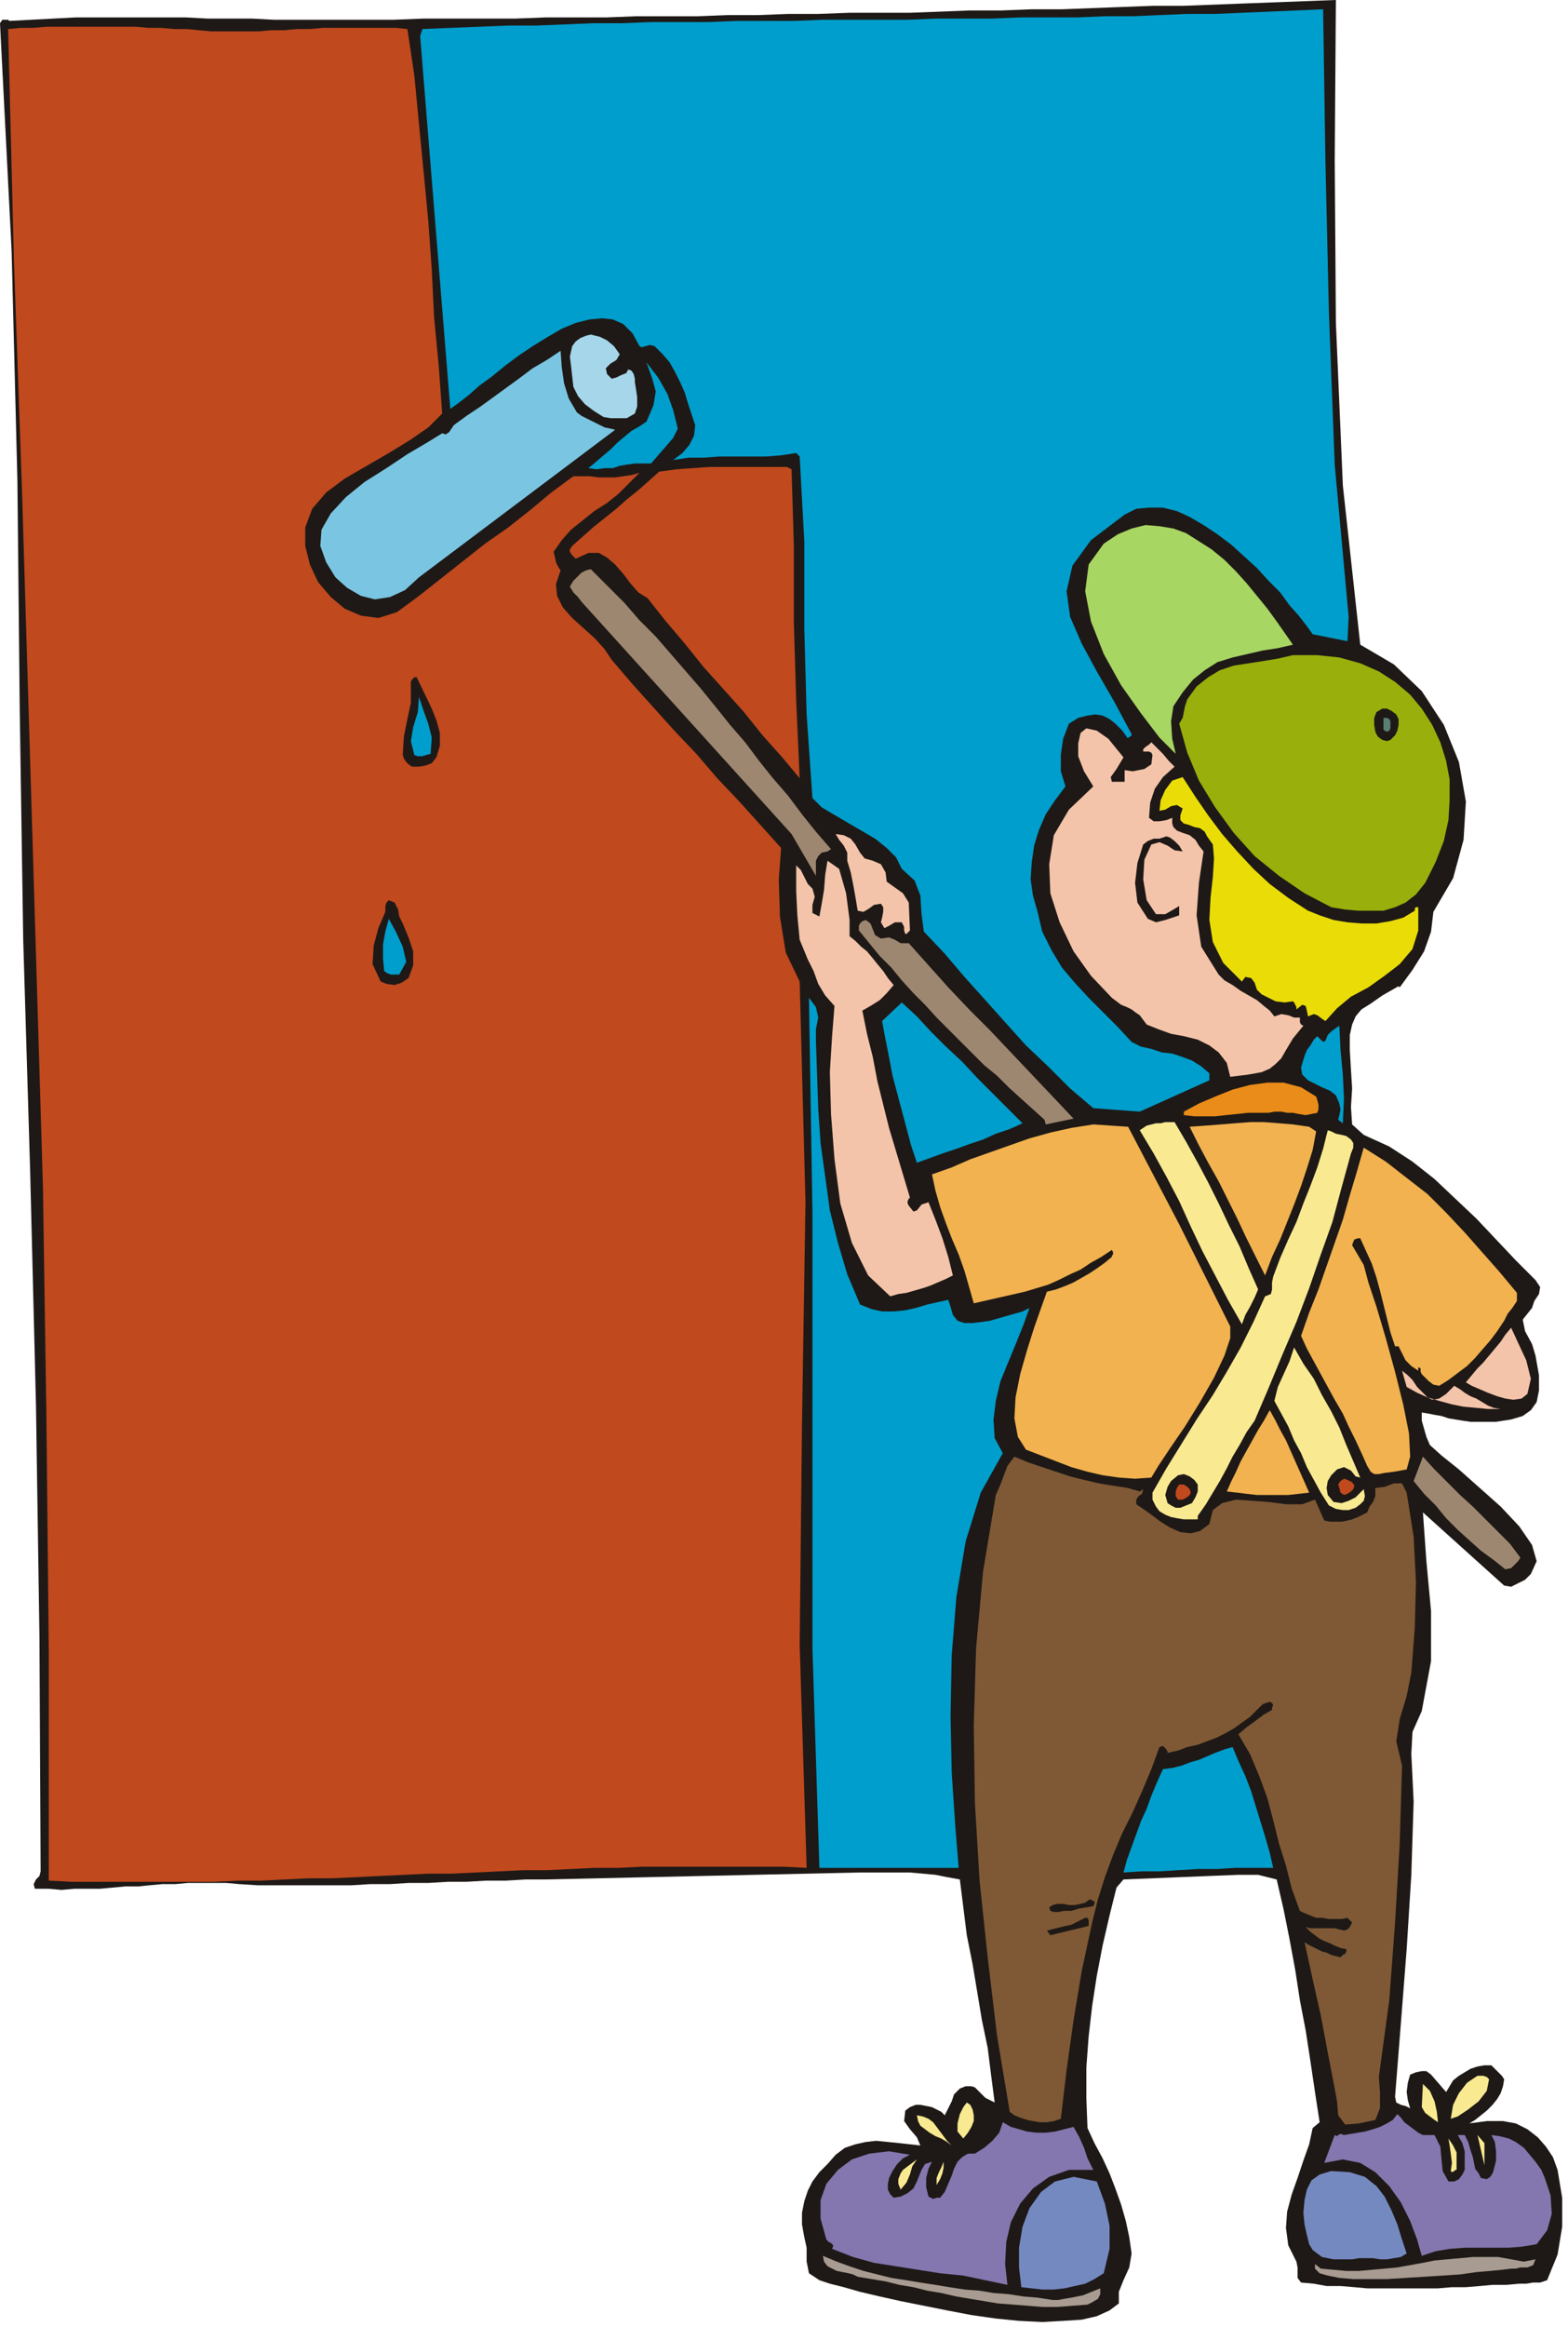 <svg xmlns="http://www.w3.org/2000/svg" fill-rule="evenodd" height="2.003in" preserveAspectRatio="none" stroke-linecap="round" viewBox="0 0 1351 2003" width="1.351in"><style>.pen1{stroke:none}.brush2{fill:#1e1916}.brush3{fill:#009ecc}.brush4{fill:#c1491e}.brush8{fill:#9e8770}.brush11{fill:#f4c4aa}.brush14{fill:#f9ea91}.brush15{fill:#f2b24f}.brush17{fill:#8477af}</style><path class="pen1 brush2" d="m1206 850-1-1-14 8-10 7-8 5-5 6-3 7-2 9v13l1 17 1 16-1 16 1 15 10 9 22 10 20 13 19 15 18 17 18 17 17 18 17 18 17 17 4 6-1 6-4 6-2 6-8 10 2 10 6 11 3 10 3 17v13l-2 10-5 7-7 5-10 3-13 2h-22l-7-1-6-1-6-1-6-2-6-1-5-1-6-1v7l2 7 2 7 3 7 10 9 15 12 18 16 18 16 16 17 11 16 4 14-5 11-5 5-6 3-6 3-6-1-70-63 3 42 4 43v43l-8 43-8 18-1 19 1 20 1 21-2 63-4 64-5 64-5 63 1 5 4 2 4 1 4 2-2-7-1-7 1-8 2-7 5-2 5-1h4l4 3 13 15 3-5 3-5 5-4 5-3 5-3 6-2 6-1h6l3 3 3 3 3 3 2 3-1 6-2 6-3 5-4 5-5 5-5 4-5 4-5 3 15-2h14l11 2 10 5 9 7 7 8 6 9 4 11 4 24v25l-4 24-9 22-6 2h-6l-6 1h-6l-11 1h-12l-11 1-12 1h-12l-12 1h-61l-11-1-12-1h-12l-11-2-11-1-3-4v-9l-1-5-7-14-2-15 1-14 4-15 5-14 5-15 5-14 3-14 6-5-4-26-4-27-4-26-5-26-4-26-5-27-5-25-6-26-4-1-4-1-4-1-4-1h-17l-99 4-6 7-6 24-6 26-5 26-4 26-3 26-2 27v26l1 26 6 13 7 13 6 13 5 13 5 14 4 14 3 14 2 14-2 12-5 11-4 10v10l-8 6-11 5-13 3-16 1-18 1-20-1-20-2-21-3-21-4-20-4-20-4-18-4-17-4-14-4-12-3-9-3-9-6-2-10v-12l-2-9-2-11v-10l2-10 3-9 4-8 6-8 7-7 7-8 8-6 9-3 9-2 9-1 10 1 10 1 9 1 9 1-3-7-6-7-5-7 1-9 4-3 5-2h4l5 1 5 1 4 2 4 2 3 3 3-6 3-6 2-6 5-5 5-2h5l3 1 3 3 3 3 3 3 4 2 4 2-3-23-3-24-5-24-4-24-4-24-5-25-3-24-3-24-11-2-10-2-11-1-11-1h-44l-270 6h-17l-17 1h-17l-17 1h-16l-17 1h-17l-16 1h-17l-16 1h-81l-16-1-11-1h-33l-11 1h-11l-11 1-10 1h-11l-11 1-11 1H64l-11 1-11-1H30l-1-4 2-4 3-3 1-4-1-201-3-200-5-201-6-200-3-198-2-197-5-198L0 20l2-3h5l1 1 19-1 19-1 19-1h95l19 1h38l19 1h103l26-1h79l26-1h52l26-1h53l26-1h26l26-1h26l27-1h52l26-1 26-1h27l26-1h26l26-1 26-1 27-1h26l26-1 26-1 27-1 26-1 26-1-1 138 1 140 6 140 15 137 29 17 24 23 19 29 13 32 6 34-2 33-9 33-17 29-2 17-6 17-10 16-11 15z"/><path class="pen1 brush3" d="m1140 8 2 131 3 130 5 131 12 131-1 21-30-6-5-7-7-9-8-9-8-11-10-10-10-11-11-10-11-10-12-9-12-8-12-7-11-5-12-3h-12l-11 1-10 5-29 22-16 22-5 22 3 22 10 23 13 24 15 26 15 28v1l-1 1-2 1v1l-5-7-6-6-5-4-6-3-6-1-7 1-8 2-8 5-5 13-2 14v14l4 13-9 12-8 12-6 14-4 13-2 14-1 15 2 14 4 14 4 17 8 16 9 15 11 13 12 13 13 13 12 12 12 13 8 4 9 2 9 3 9 1 9 3 8 3 8 5 7 6v6l-60 27-40-3-20-17-19-19-19-18-18-20-17-19-18-20-17-20-18-19-2-15-1-16-5-13-11-10-5-10-8-8-10-8-12-7-12-7-12-7-10-6-8-8-5-72-2-74v-75l-4-73-3-3-13 2-13 1h-40l-14 1h-13l-13 2 8-6 6-7 4-8 1-9-3-9-3-9-3-10-4-9-4-8-5-9-6-7-7-7-4-1-4 1-3 1-2-1-6-11-8-8-9-4-9-1-11 1-12 3-12 5-12 7-13 8-12 8-12 9-11 9-11 8-9 8-9 7-7 5-26-321 2-6 24-1 25-1 25-1h24l25-1 24-1h25l25-1h49l25-1h49l25-1h73l25-1h48l24-1h49l24-1h24l23-1 24-1h24l23-1 24-1 23-1 23-1z"/><path class="pen1 brush4" d="m477 475 1 4 1 5 2 4 2 3-4 12 1 10 5 10 8 9 10 9 10 9 8 9 6 9 18 21 18 20 18 20 19 20 18 21 19 20 18 20 18 20-2 27 1 32 5 31 12 25 5 190-3 191-2 190 6 192-20-1H553l-20 1h-21l-20 1-21 1h-20l-21 1-20 1-21 1h-20l-21 1-21 1-20 1-21 1h-20l-21 1-20 1h-20l-21 1H62l-20-1v-199l-2-199-3-199-6-200-6-199-6-199-7-200L7 25l11-1h11l11-1h77l11 1h11l11 1h11l10 1 11 1h41l11-1h11l11-1h11l11-1h63l10 1 6 40 4 42 4 41 4 42 3 42 2 41 4 42 3 41-12 12-16 11-18 11-19 11-19 11-16 12-12 14-6 16v16l4 16 7 15 11 13 12 10 14 6 15 2 16-5 19-14 19-15 19-15 19-15 20-14 19-15 18-15 19-14h14l8 1h14l7-1 7-1 7-2-9 9-9 9-10 8-11 7-10 8-10 8-8 9-7 10z"/><path class="pen1" style="fill:#a5d6ea" d="m534 305-3 5-5 3-4 4 1 5 4 4 4-1 4-2 5-2v-1l1-1v-1l3 1 2 3 1 4v3l1 6 1 7v8l-2 6-7 4h-14l-6-1-8-5-8-6-6-7-4-8-1-9-1-9-1-8 2-9 3-4 4-3 5-2 4-1 8 2 6 3 6 5 5 7z"/><path class="pen1" style="fill:#7ac6e2" d="m497 355 4 3 4 2 4 2 4 2 4 2 4 2 5 1 4 1-169 127-12 11-13 6-13 2-12-3-12-7-10-9-8-13-5-14 1-14 8-14 13-14 16-13 19-12 18-12 17-10 13-8 3 1 3-2 2-3 2-3 11-8 12-8 11-8 11-8 11-8 12-9 12-7 12-8 1 14 2 14 4 13 7 12z"/><path class="pen1 brush3" d="m584 369-4 8-6 7-7 8-6 7h-14l-7 1-6 1-6 2h-7l-7 1-7-1 6-5 7-6 6-5 6-6 6-5 6-5 7-4 6-4 6-14 2-12-3-11-5-14 10 13 8 14 5 14 4 16z"/><path class="pen1 brush4" d="m682 404 2 66v66l2 67 3 67-15-18-17-19-16-20-17-19-18-20-16-20-17-20-15-19-8-5-7-8-6-8-7-8-7-6-7-4h-9l-11 5-3-3-2-3v-2l2-3 9-8 9-8 10-8 10-8 9-8 10-8 9-8 9-8 15-2 14-1 14-1h67l4 2z"/><path class="pen1" style="fill:#a8d663" d="m1019 596-8 12-2 13 1 15 3 13-14-14-16-21-17-24-15-27-11-28-5-26 3-23 13-18 12-8 12-5 12-3 12 1 12 2 11 4 11 7 11 7 11 9 10 10 9 10 9 11 9 11 8 11 7 10 7 10-13 3-13 2-13 3-13 3-13 4-11 7-10 8-9 11z"/><path class="pen1 brush8" d="m716 731-3 2-5 1-3 3-2 4v13l-21-36-181-200-3-4-4-4-3-5 3-5 4-4 3-3 4-2 4-1 14 14 15 15 13 15 14 14 13 15 13 15 13 15 13 16 12 15 13 15 12 16 12 15 13 15 12 16 12 15 13 15z"/><path class="pen1" style="fill:#99af0c" d="m1228 760-8 10-9 7-9 4-10 3h-22l-11-1-12-2-23-12-22-15-21-17-18-20-16-22-14-23-10-24-7-25 3-5 1-5 1-5 2-6 8-11 10-8 10-6 12-4 13-2 13-2 12-2 13-3h21l19 2 18 5 16 7 14 9 13 11 10 12 9 14 7 15 5 16 3 16v18l-1 17-4 18-7 18-9 18z"/><path class="pen1 brush2" d="m372 610 4 10 3 11v11l-3 10-4 5-5 2-6 1h-6l-3-2-2-2-2-3-1-3 1-16 3-15 3-14v-18l1-2 2-2h2l13 27z"/><path class="pen1 brush3" d="m371 649-4 1-3 1h-4l-3-1-3-12 2-12 4-13 1-13 4 12 4 11 3 12-1 14z"/><path class="pen1 brush2" d="M1205 619v5l-1 5-2 4-4 4-3 1-4-1-4-3-2-4-1-6v-6l2-5 5-3h4l4 2 4 3 2 4z"/><path class="pen1" style="fill:#597f72" d="M1198 623v4l-1 2-2 1-2-1-1-1v-10h3l2 1 1 2v2z"/><path class="pen1 brush11" d="m969 663 7 1 10-2 6-4 1-8-1-2-2-1h-5v-2l2-2 3-2 2-2 5 5 5 5 5 6 5 5-10 9-7 10-4 12-1 13 4 3h5l6-1 5-2v5l1 3 3 3 5 2 6 2 5 4 3 5 4 5-4 27-2 28 4 27 15 24 5 5 7 4 7 5 7 4 7 4 6 5 5 4 4 5 6-2 6 1 5 2h5v4l1 2 2 1-9 11-6 10-4 7-5 5-5 4-7 3-11 2-16 2-3-12-7-9-8-6-10-5-12-3-11-2-11-4-10-4-3-4-3-4-3-2-4-3-4-2-5-2-4-3-4-3-18-19-15-21-12-25-8-25-1-25 4-25 13-22 21-20-8-13-5-13v-11l2-9 5-4 9 2 10 7 13 16-6 10-5 7 1 4h11v-10z"/><path class="pen1" style="fill:#eadd07" d="m1127 784 10 4 12 4 12 2 12 1h13l12-2 11-3 10-6v-2l1-1h2v20l-5 16-11 13-13 10-14 10-15 8-12 10-10 11-3-2-4-3-3-1-5 2-1-5-1-4-3-1-5 4v-2l-1-2-1-2-1-1-7 1-8-1-6-3-6-3-4-4-2-6-3-4-5-1-3 4-16-16-9-18-3-19 1-19 2-18 1-16-1-12-5-7-2-4-4-3-5-1-5-2-4-1-3-3v-4l2-6-5-3-5 1-5 3-5 1 1-9 4-9 6-8 9-3 11 17 11 16 12 16 13 15 14 15 14 13 16 12 17 11z"/><path class="pen1 brush11" d="m741 734 4 5 7 2 7 3 4 7 1 8 7 5 7 5 5 8 1 24-1 1-1 1-1 1h-1l-1-3v-3l-1-2-1-2h-6l-5 3-4 2-3-5 1-4 1-5v-4l-2-3-6 1-4 3-5 3-5-1-2-12-2-11-2-10-3-10v-7l-3-6-4-5-3-5 7 1 6 3 4 5 4 7z"/><path class="pen1 brush2" d="M996 787h8l7-4 5-3v8l-6 2-6 2-8 2-7-3-9-14-2-17 2-17 5-16 4-3 5-2h5l6-2 3 1 4 3 4 4 3 5-7-1-6-4-7-3-7 2-6 13-1 17 3 18 8 12z"/><path class="pen1 brush11" d="m732 806 5 4 5 5 5 4 5 6 4 5 5 6 4 6 5 6-6 7-6 6-8 5-7 4 4 20 5 20 4 21 5 20 5 20 6 20 6 20 6 20-1 1-1 2v2l1 2 4 5 3-1 4-5 6-2 6 15 6 16 5 16 4 16-6 3-7 3-7 3-6 2-7 2-7 2-7 1-7 2-19-18-14-28-10-34-5-38-3-39-1-36 2-32 2-25-8-9-6-10-4-11-5-10-7-17-2-21-1-21v-22l4 4 3 6 3 6 4 4 2 7-2 7v7l6 3 2-11 2-12 1-13 2-12 10 7 6 21 3 23v14z"/><path class="pen1 brush2" d="m347 795 5 12 4 12v12l-4 11-6 4-6 2-7-1-5-2-7-15 1-16 4-15 6-14v-5l1-3 2-2 5 2 3 6 1 6 3 6z"/><path class="pen1 brush3" d="M344 839h-7l-3-1-3-2-1-11v-12l2-11 3-11 6 11 6 13 3 13-6 11z"/><path class="pen1 brush8" d="m759 808 7-1 5 2 5 3h7l17 19 17 19 18 19 18 18 18 19 18 19 18 19 18 19-24 5-1-4-10-9-10-9-11-10-10-10-11-9-10-10-10-10-11-11-10-10-10-11-10-10-10-11-9-11-10-10-9-11-9-11v-4l1-2 2-2 3-1 4 3 2 5 2 5 5 3z"/><path class="pen1 brush3" d="m741 1123 10 4 9 2h10l10-1 9-2 10-3 9-2 9-2 2 6 2 7 4 5 6 2h7l8-1 7-1 7-2 7-2 7-2 7-2 6-3-5 14-6 15-7 17-7 17-4 17-2 16 1 16 7 13-19 34-13 42-8 48-4 50-1 52 1 49 3 45 3 37H706l-6-189v-376l-3-184 6 8 2 9-2 10v10l1 29 1 30 2 29 4 29 4 29 7 28 8 27 11 26z"/><path class="pen1 brush3" d="m760 879 17-16 13 12 12 13 13 13 14 13 13 14 13 13 13 13 13 13-11 5-12 4-11 5-12 4-11 4-12 4-11 4-11 4-5-15-4-15-4-15-4-15-4-15-3-16-3-15-3-16zm397 88-4-3 1-4 1-5-1-5-3-7-5-4-7-3-6-3-6-3-5-5-1-6 3-10 2-5 3-4 3-5 3-3 1 1 2 2 2 2 2-1 2-5 3-3 4-3 3-2 1 21 2 21 1 21-1 21z"/><path class="pen1" style="fill:#ea8c19" d="m1134 944 1 3 1 4v4l-1 3-5 1-5 1-6-1-5-1h-5l-5-1h-6l-5 1h-18l-9 1-10 1-9 1h-18l-9-1v-3l13-7 14-6 15-6 15-4 15-2h14l15 4 13 8z"/><path class="pen1 brush14" d="m1012 966 10 17 10 18 9 17 9 18 9 19 9 18 8 19 8 18-3 7-4 8-4 7-3 8-12-21-11-21-11-21-10-21-10-22-11-21-11-20-12-20 3-2 3-2 4-1 4-1h4l4-1h8z"/><path class="pen1 brush15" d="m1128 970 6 4-3 16-5 16-5 15-6 16-6 15-6 15-7 15-6 16-8-16-8-16-8-17-8-16-8-16-9-16-8-15-8-16 14-1 13-1 12-1 13-1h12l13 1 12 1 14 2zm-156 0 11 21 11 21 11 21 11 21 11 22 11 22 11 22 11 22v10l-5 15-9 19-12 21-13 21-13 19-10 15-6 10-14 1-14-1-14-2-13-3-14-4-13-5-13-5-13-5-7-11-3-16 1-18 4-20 6-21 6-19 6-17 5-14 8-2 8-3 7-3 7-4 7-4 6-4 7-5 6-5v-1l1-1v-2l-1-2-9 6-9 5-9 6-9 4-10 5-9 4-10 3-10 3-44 10-4-14-4-14-5-14-6-14-5-13-5-14-4-14-3-14 17-6 16-7 17-6 17-6 17-6 18-5 18-4 19-3 30 2z"/><path class="pen1 brush14" d="m1164 993-8 29-8 30-10 28-10 29-11 29-12 28-12 29-12 28-7 10-6 11-6 10-5 10-6 11-6 10-6 10-7 10v3h-12l-6-1-5-1-5-2-5-3-3-4-3-6v-6l12-21 13-21 13-21 14-21 12-20 12-21 11-22 10-22 5-2 1-4v-6l1-5 6-16 7-16 7-15 6-16 6-15 6-16 5-16 4-16 3 1 4 2 5 1 4 1 4 3 2 3v4l-2 5z"/><path class="pen1 brush15" d="M1307 1113v7l-4 6-4 5-3 6-6 9-6 8-7 8-6 7-7 7-8 6-8 6-8 5-5-1-4-3-3-3-3-3-1-2v-3l-2-1v3l-6-4-5-5-3-6-3-6h-3l-4-12-3-12-3-12-3-12-3-11-4-12-5-11-5-11h-2l-3 1-1 2-1 3 10 17 4 15 7 21 8 27 8 29 7 28 5 25 1 20-3 11-11 2-8 1-5 1h-4l-3-2-3-5-4-9-6-13-6-12-5-11-7-12-6-11-6-11-6-11-6-11-5-11 7-20 8-20 7-20 7-20 7-20 6-21 6-20 6-21 19 12 18 14 18 14 16 16 16 17 15 17 15 17 15 18z"/><path class="pen1 brush11" d="m1316 1200-5 4-7 1-7-1-7-2-8-3-7-3-7-3-5-3 5-6 5-6 5-5 5-6 5-6 5-6 4-6 5-6 6 13 7 15 4 16-3 13z"/><path class="pen1 brush14" d="m1152 1265-5 5-3 5-1 6 1 6 5 6 7 1 6-2 6-3 7-7 1 6-1 4-3 3-4 3-6 2h-5l-6-1-6-3-7-11-6-11-6-11-5-12-6-11-5-12-6-11-6-11 3-12 5-11 5-11 4-12 8 14 9 13 7 14 8 14 7 14 6 15 6 14 6 14-4-1-4-5-6-3-6 2z"/><path class="pen1 brush11" d="m1246 1200 7-7 5 3 4 3 5 3 5 2 5 3 5 3 5 2 6 1h-11l-10-1-11-1-10-2-11-3-10-3-9-4-9-5-4-14 5 4 4 4 4 6 5 5 4 4 4 2 6-1 6-4z"/><path class="pen1 brush15" d="m1057 1284 4-9 4-8 4-9 5-9 5-9 5-9 5-8 5-9 5 9 4 8 5 9 4 9 4 9 4 9 4 9 4 9-9 1-9 1h-27l-9-1-8-1-9-1z"/><path class="pen1 brush8" d="m1310 1341-2 3-3 3-3 3-5 1-10-8-11-8-10-9-10-9-10-10-9-11-10-10-9-11 8-21 10 11 11 11 11 11 11 10 11 11 10 10 11 11 9 12z"/><path class="pen1" style="fill:#7f5935" d="m972 1281 3 1 4 1 3 1 3-2-1 4-3 2-2 3v4l6 4 7 5 8 6 8 5 9 4 9 1 8-2 8-6 3-12 8-6 12-3 14 1 14 1 15 2h14l11-4 8 18 5 1h10l5-1 4-1 5-2 4-2 4-2 2-5 3-4 2-5v-7l8-1 8-3h7l4 8 6 38 2 39-1 39-3 39-4 20-6 20-3 19 5 21-2 67-4 68-5 67-9 66 1 13v14l-4 10-14 3-12 1-6-8-1-12-2-11-6-31-6-32-7-31-7-32 3 2 4 2 4 2 4 2 4 1 4 2 4 1 4 1 2-2 2-1 1-2v-2l-5-1-5-2-4-2-5-2-4-2-4-3-4-3-4-4 4 1h21l4 1 4 1 3-1 2-2 1-2 1-2-4-4-5 1h-11l-6-1h-5l-5-2-5-2-4-2-7-19-5-20-6-19-5-20-5-19-7-19-8-19-10-17 7-6 7-5 8-6 7-4v-2l1-2-1-2-2-1-6 2-5 5-6 6-7 5-7 5-7 4-8 4-8 3-8 3-9 2-8 3-9 2v-1l-1-2-1-1-2-2-3 1-7 19-8 19-8 18-9 18-8 19-7 19-6 19-5 20-9 42-7 42-6 43-5 42-6 2-6 1h-6l-6-1-5-1-6-2-5-2-4-3-11-66-8-67-7-66-4-67-1-66 2-67 6-66 11-66 4-9 3-8 3-8 6-8 12 5 12 4 12 4 12 4 12 3 13 3 12 2 13 2z"/><path class="pen1 brush2" d="M1032 1278v6l-2 5-3 5-5 2-5 2h-4l-4-2-3-2-2-7 2-7 3-5 6-5 5-1 5 2 4 3 3 4z"/><path class="pen1 brush4" d="m1167 1279-1 3-2 2-3 2-3 1-3-2-1-4-1-3 2-3 3-2 3 1 4 2 2 3zm-141 6-1 2-1 1-3 2-2 1h-4l-2-3v-4l1-3 2-3h4l3 2 2 2 1 3z"/><path class="pen1 brush3" d="m1062 1504 5 12 6 13 5 13 4 13 4 13 4 13 4 14 3 13h-33l-16 1h-16l-17 1-16 1h-15l-16 1 3-11 4-11 4-11 4-11 5-11 4-11 5-12 5-11 8-1 8-2 8-3 7-2 7-3 7-3 8-3 7-2z"/><path class="pen1 brush2" d="m942 1641-6 1-6 1-7 2h-6l-5 1h-4l-3-1-1-3 3-2 4-1h5l5 1h5l5-1 4-1 4-3 2 1 2 1v2l-1 2zm-4 17-33 8-3-4 4-1 4-1 4-1 4-1 5-1 4-2 4-2 4-2h2l1 2v5z"/><path class="pen1 brush14" d="m1283 1790-2 10-7 9-9 7-9 6-6 2 2-12 5-10 7-9 9-6h5l3 1 2 2zm-44 37-3-2-4-3-4-3-3-5 1-20 6 6 4 9 2 9 1 9zm-400-6v5l-2 5-3 5-4 5-5-6v-7l2-8 3-6 3-4 3 2 2 4 1 5z"/><path class="pen1 brush17" d="m1236 1838 5 10 1 11 1 10 5 9h5l4-2 3-4 2-4v-16l-2-7-4-7h6l3 6 2 7 2 6 1 5 1 5 3 4 2 4 5 1 3-2 2-3 1-3 2-8v-8l-1-8-3-6 7 1 8 2 6 3 7 5 5 6 5 6 5 7 3 7 5 15 1 16-4 14-9 12-12 2-12 1h-38l-13 1-12 2-12 4-4-14-6-16-8-16-10-14-12-12-13-8-15-3-16 3 9-24 2 1 1-1 2-1 3 1 6-1 6-1 6-1 7-2 6-2 6-3 5-3 4-5 3 3 3 4 4 3 4 3 4 3 4 2h10z"/><path class="pen1 brush14" d="m820 1847-4-3-5-3-5-2-5-3-4-3-4-3-2-4-1-5 5 1 5 2 4 3 3 4 3 4 3 4 3 4 4 4z"/><path class="pen1 brush17" d="m925 1831 5 9 4 9 3 9 5 10h-21l-17 6-14 10-11 13-8 16-4 17-1 19 2 18-19-4-19-4-20-2-19-3-19-3-19-3-18-5-18-7 1-3-2-2-2-1-2-2-5-18v-16l5-14 10-12 12-9 15-5 17-2 18 3-6 3-5 5-4 6-3 6-1 5v5l2 4 3 3 6-1 6-3 5-4 3-6 2-5 2-5 3-5 6-2-3 6-2 8v8l2 8 2 1 2 1 3-1h3l4-5 3-7 3-7 2-6 3-6 4-4 5-3h6l8-5 7-6 6-7 3-9 7 4 7 2 7 2 8 1h8l8-1 8-2 8-2z"/><path class="pen1 brush14" d="m1279 1864-6-26 6 7v19zm-24 4h-1l-1 1-2 1-1-1 1-7-1-8-1-7-1-6 4 6 3 6v15zm-479 17-2-5v-4l2-5 2-3 12-9-4 6-2 7-3 7-5 6zm31-4v-6l2-5 2-4 2-5v5l-1 5-2 5-3 5z"/><path class="pen1" d="M1165 1945h-16l-5-1-5-1-4-3-4-3-3-5-2-8-2-9-1-10 1-11 2-9 4-8 7-5 10-3 16 1 13 4 10 8 7 9 6 12 5 12 4 13 4 12-5 3-6 1-6 1h-6l-6-1h-12l-6 1zm-214 12-8 5-8 4-9 2-9 2-9 1h-10l-9-1-9-1-2-17v-17l3-18 6-16 10-14 12-9 16-4 20 4 7 19 4 19v20l-5 21z" style="fill:#7589c1"/><path class="pen1" d="M907 1980h5l5-1 6-1 5-1 5-1 5-2 5-2 5-2v5l-2 4-5 3-4 2-13 1-13 1h-13l-12-1-13-1-13-1-12-2-12-2-12-2-13-3-12-2-12-3-12-2-12-3-12-2-12-2-4-2-4-1-5-1-5-1-4-2-4-2-3-4-1-5 12 5 11 4 12 4 12 3 12 3 13 2 12 2 13 2 12 2 13 2 13 1 12 2 13 1 13 2 12 1 13 2zm416-35-2 5-5 2h-6l-4 1h-4l-8 1-10 1-12 1-14 2-15 1-16 1-16 1-16 1h-29l-12-1-10-2-7-2-4-4v-4l5 4 11 1 11 1h11l11-1 11-1 11-1 11-2 11-2 10-2 11-1 11-1 11-1h22l11 2 11 2 10-2z" style="fill:#a89b91"/></svg>
